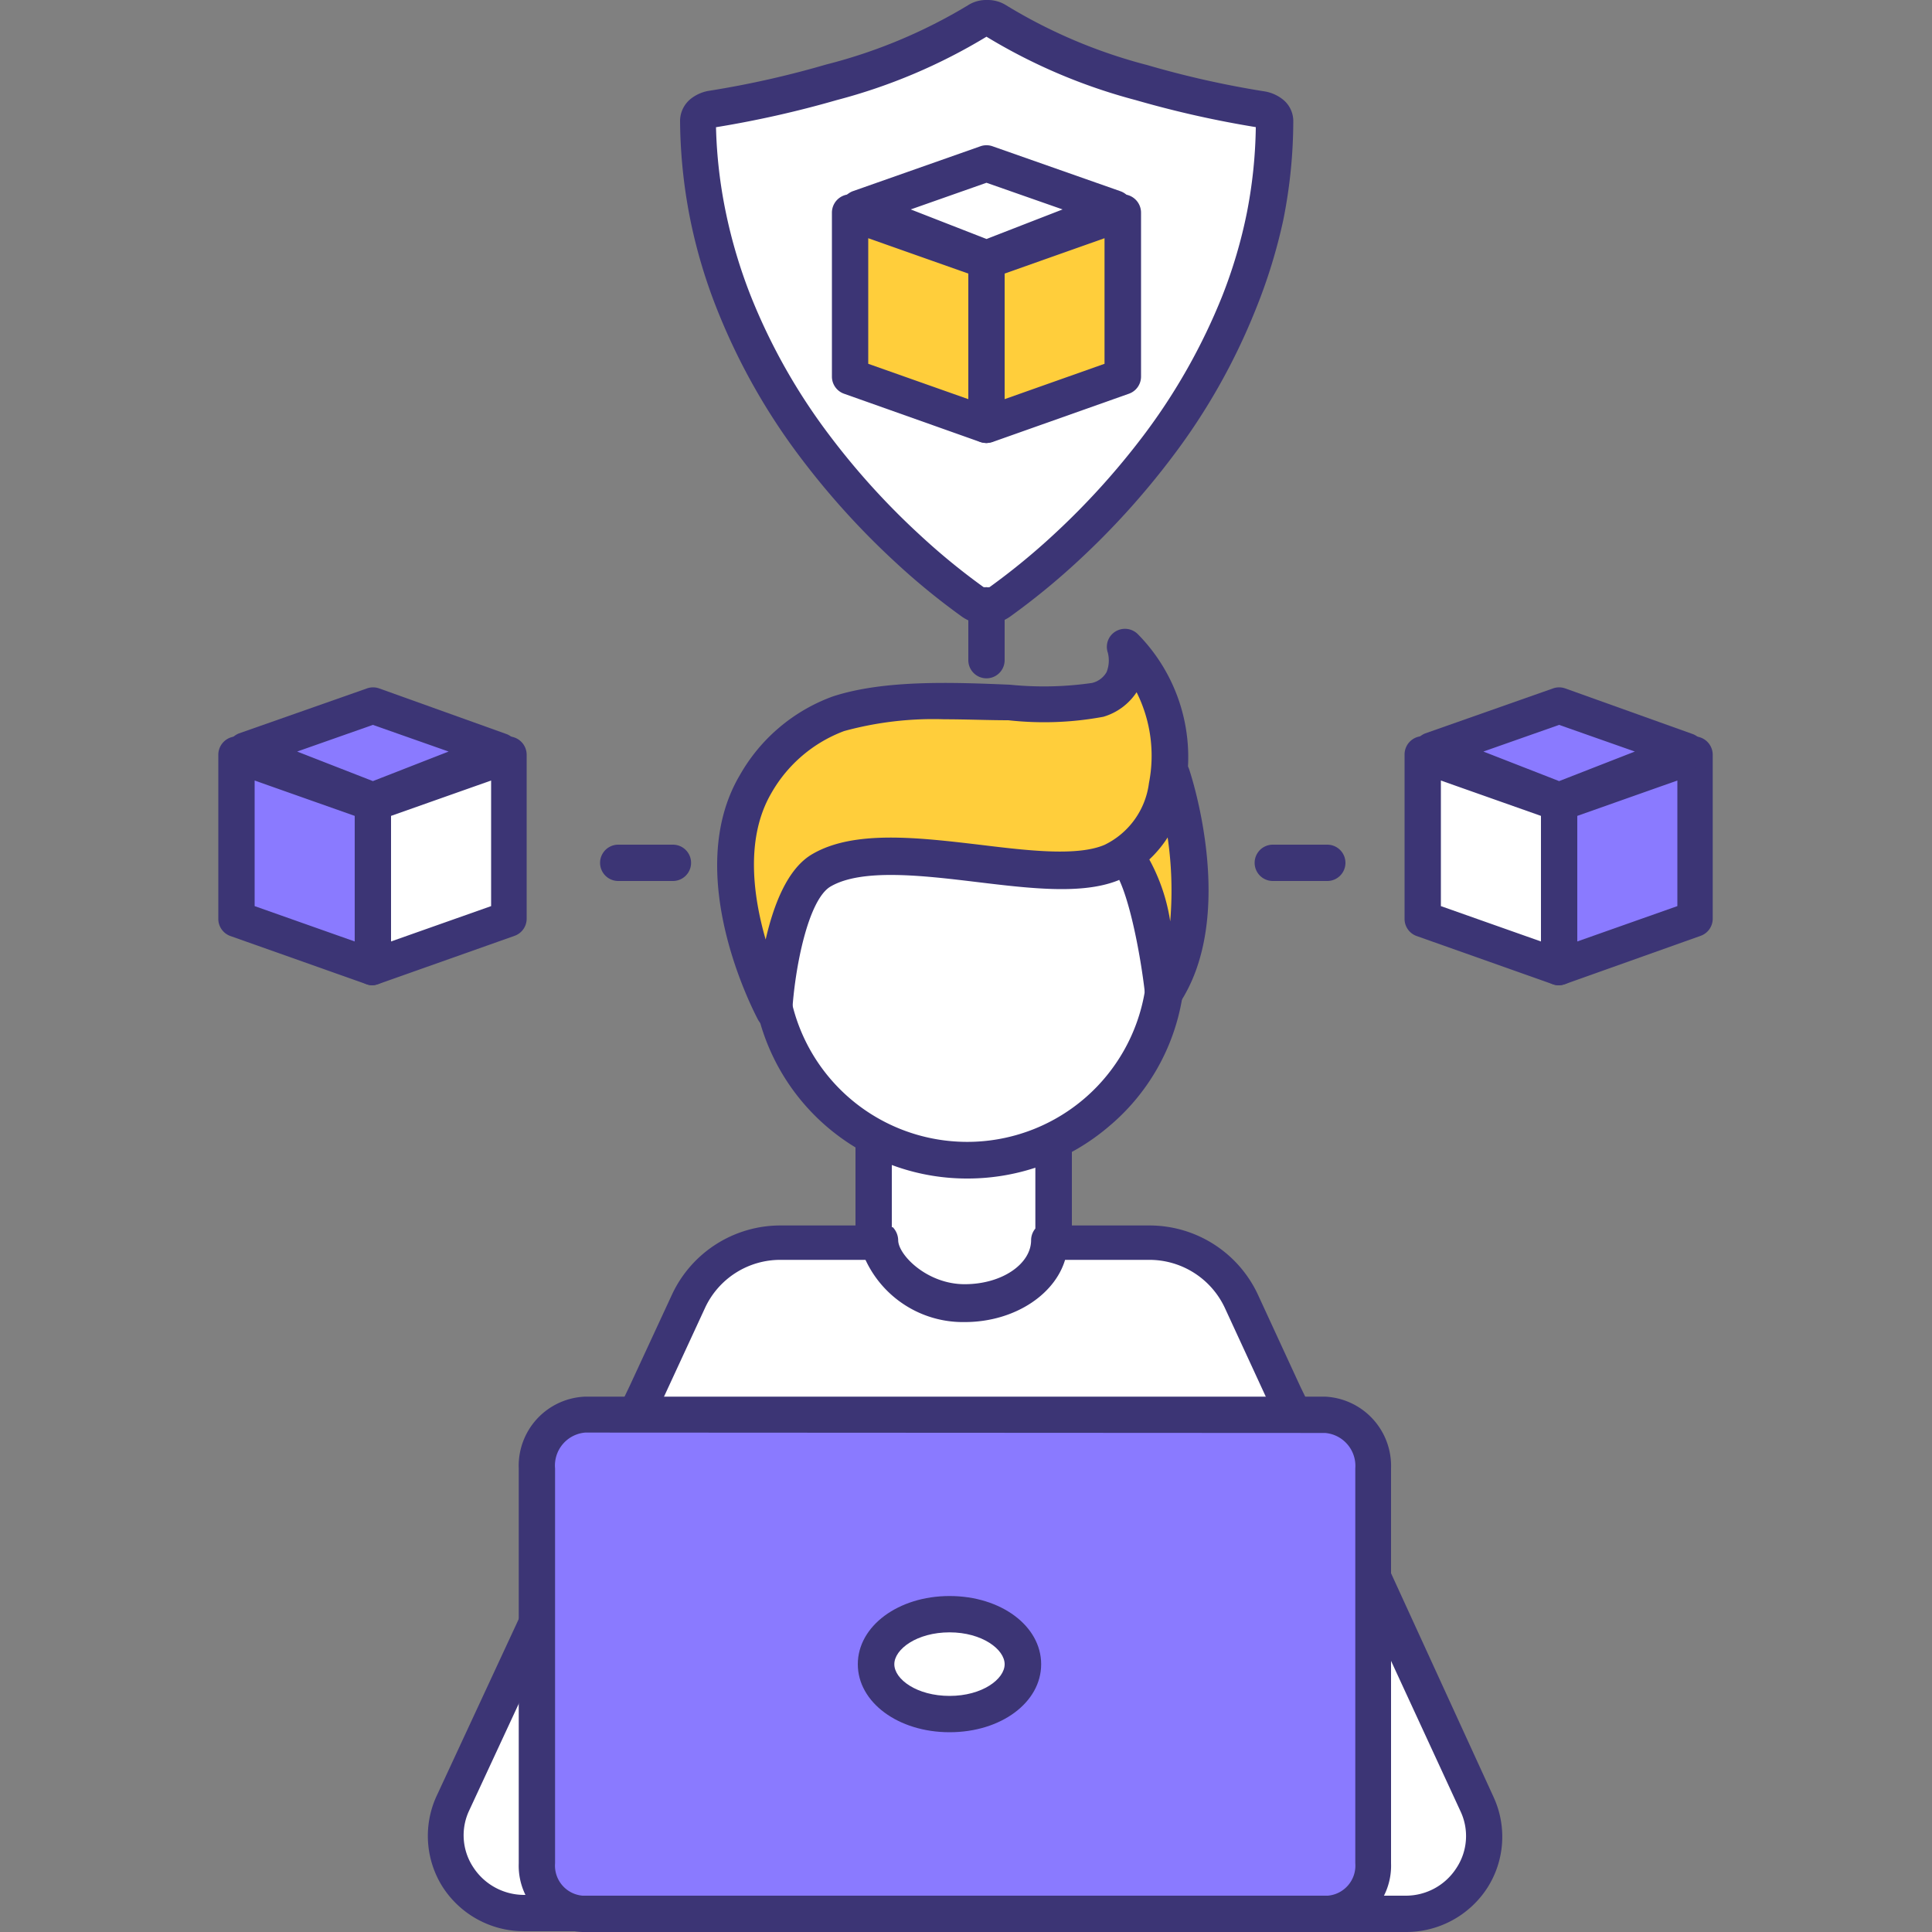<svg id="Layer_1" data-name="Layer 1" xmlns="http://www.w3.org/2000/svg" viewBox="0 0 100 100"><rect x="0" y="0" width="100" height="100" fill="#808080" stroke="none"/><defs><style>.cls-1{fill:#fff;}.cls-2{fill:#3c3575;}.cls-3{fill:#ffce3b;}.cls-4{fill:#8a7aff;}</style></defs><path class="cls-1" d="M51.06,31.37a1.23,1.23,0,0,1-.7-.2,32.66,32.66,0,0,1-3.43-2.81,38.83,38.83,0,0,1-4.74-5.24A31.65,31.65,0,0,1,38,15.69a27.28,27.28,0,0,1-1.33-4.48,25.74,25.74,0,0,1-.51-5,.53.53,0,0,1,.21-.39,1.14,1.14,0,0,1,.54-.21,52.54,52.54,0,0,0,6.16-1.39,27.8,27.8,0,0,0,7.56-3.21.9.9,0,0,1,.9,0,27.66,27.66,0,0,0,7.56,3.21,52.1,52.1,0,0,0,6.16,1.39,1.06,1.06,0,0,1,.53.21.5.5,0,0,1,.21.39,25,25,0,0,1-.5,5,28.29,28.29,0,0,1-1.33,4.48,32,32,0,0,1-4.21,7.43,39.51,39.51,0,0,1-4.74,5.24,33.53,33.53,0,0,1-3.44,2.81A1.17,1.17,0,0,1,51.06,31.37Z"/><path class="cls-2" d="M51.06,32.31a2.16,2.16,0,0,1-1.24-.37,35.45,35.45,0,0,1-3.53-2.89,40.64,40.64,0,0,1-4.85-5.36A32.65,32.65,0,0,1,37.11,16a27.21,27.21,0,0,1-1.38-4.63,26.92,26.92,0,0,1-.53-5.14,1.48,1.48,0,0,1,.56-1.12,2.06,2.06,0,0,1,1-.42,49.09,49.09,0,0,0,6-1.35A27,27,0,0,0,50.09.28a1.75,1.75,0,0,1,1-.28,1.78,1.78,0,0,1,1,.28,27,27,0,0,0,7.3,3.09,49.09,49.09,0,0,0,6,1.35,2.06,2.06,0,0,1,1,.42,1.43,1.43,0,0,1,.55,1.12,26.13,26.13,0,0,1-.52,5.14A28.15,28.15,0,0,1,65,16a32.65,32.65,0,0,1-4.33,7.66,40.64,40.64,0,0,1-4.85,5.36,36.67,36.67,0,0,1-3.53,2.89A2.16,2.16,0,0,1,51.06,32.31Zm-14-25.73A24.62,24.62,0,0,0,37.57,11a26.34,26.34,0,0,0,1.29,4.32,30.93,30.93,0,0,0,4.08,7.22,38.25,38.25,0,0,0,4.63,5.11,34.47,34.47,0,0,0,3.34,2.74.61.61,0,0,0,.15,0,.4.4,0,0,0,.16,0,35.1,35.1,0,0,0,3.33-2.73,38.94,38.94,0,0,0,4.63-5.11,31.29,31.29,0,0,0,4.08-7.22A25.36,25.36,0,0,0,64.54,11,24.63,24.63,0,0,0,65,6.58a53.26,53.26,0,0,1-6.22-1.4A29.21,29.21,0,0,1,51.06,1.9a29.21,29.21,0,0,1-7.75,3.28A53.72,53.72,0,0,1,37.09,6.58Z"/><path class="cls-1" d="M31.61,99.06H27.14a4,4,0,0,1-3.71-5.72l5.58-12,4.43-9.24,2.2-4.76a5.23,5.23,0,0,1,4.75-3h19.1a5.22,5.22,0,0,1,4.75,3l2.21,4.77,4.68,9.78,5.32,11.5a4,4,0,0,1-3.7,5.72H31.61Z"/><path class="cls-2" d="M72.75,100h-4.6a.94.94,0,1,1,0-1.88h4.6a3.11,3.11,0,0,0,2.64-1.44,3,3,0,0,0,.2-2.94l-5.31-11.5L65.6,72.47l-2.21-4.79a4.31,4.31,0,0,0-3.9-2.47H40.39a4.29,4.29,0,0,0-3.89,2.47l-2.2,4.76L29.86,81.7l-5.57,12a3,3,0,0,0,.2,2.94,3.14,3.14,0,0,0,2.65,1.44h4.47a.94.94,0,1,1,0,1.88H27.14a5,5,0,0,1-4.24-2.31A4.94,4.94,0,0,1,22.58,93l5.57-12,4.44-9.26,2.2-4.75a6.19,6.19,0,0,1,5.6-3.56h19.1a6.19,6.19,0,0,1,5.61,3.56l2.2,4.77L72,81.43,77.3,93A4.91,4.91,0,0,1,77,97.69,5,5,0,0,1,72.75,100Z"/><path class="cls-1" d="M54.53,59.3v5h-.22c0,1.74-2,3.23-4.38,3.23s-4.38-1.86-4.38-3.23h-.33v-5Z"/><path class="cls-2" d="M49.93,68.43a5.56,5.56,0,0,1-5.19-3.35,1.24,1.24,0,0,1-.18-.14,1,1,0,0,1-.28-.67v-5a.94.94,0,0,1,1.88,0v4.25l.05,0a1,1,0,0,1,.28.67c0,.76,1.49,2.28,3.44,2.28s3.44-1.06,3.44-2.28a.94.94,0,0,1,.22-.6V59.3a.95.95,0,0,1,1.89,0v5a1,1,0,0,1-.29.67h0C54.76,66.92,52.57,68.43,49.93,68.43Z"/><path class="cls-1" d="M60.28,51.09l-.06.41a10.27,10.27,0,0,1-20.07.8c0-.23-.1-.47-.14-.71,0,0-3.49-9.73,8.08-8.7s11.41-1.15,12.18,2.87S60.28,51.09,60.28,51.09Z"/><path class="cls-2" d="M50.11,61a11.13,11.13,0,0,1-10.87-8.46c-.06-.24-.11-.47-.15-.71-.21-.64-1.4-4.61.75-7.39,1.54-2,4.35-2.83,8.33-2.47a74.41,74.41,0,0,0,8.31.3c1.79,0,2.69,0,3.42.44s1,1.59,1.29,2.89c.67,3.53.24,5.19,0,5.77,0,.09,0,.19,0,.29A11,11,0,0,1,57.4,58.3,11.26,11.26,0,0,1,50.11,61ZM46.44,43.76c-2.46,0-4.17.61-5.1,1.81-1.67,2.15-.46,5.67-.45,5.7a.94.94,0,0,1,0,.16c0,.22.09.44.14.65a9.32,9.32,0,0,0,18.22-.73c0-.13,0-.24.05-.37a.68.68,0,0,1,.11-.34c.07-.16.51-1.44-.11-4.7a4.82,4.82,0,0,0-.48-1.67,7.4,7.4,0,0,0-2.36-.13,76.11,76.11,0,0,1-8.5-.31C47.45,43.78,46.93,43.76,46.44,43.76Zm13,6.86Z"/><path class="cls-3" d="M60.63,40.08s2.41,7.17-.41,11.37c0,0-.62-5.69-1.94-7.12Z"/><path class="cls-2" d="M60.22,52.39a.91.91,0,0,1-.23,0,.94.94,0,0,1-.71-.81c-.24-2.24-.93-5.76-1.69-6.59A.94.94,0,0,1,59,43.69a9.69,9.69,0,0,1,1.57,4,19,19,0,0,0-.81-7.3.94.94,0,0,1,1.78-.6c.11.31,2.53,7.66-.52,12.19A.94.94,0,0,1,60.22,52.39Z"/><path class="cls-3" d="M40.07,52.34s-3.74-7-1-11.75a8.19,8.19,0,0,1,4.29-3.65c4.29-1.41,11.3,0,13.42-.69a2.17,2.17,0,0,0,1.41-2.8c3.53,3.49,2.82,9.79-.71,11.19S46,43,42.53,45C40.39,46.24,40.07,52.34,40.07,52.34Z"/><path class="cls-2" d="M40.07,53.29a1,1,0,0,1-.83-.5c-.16-.31-4-7.52-.94-12.68a9.11,9.11,0,0,1,4.8-4.06c2.68-.88,6.28-.73,9.17-.61a17.45,17.45,0,0,0,4.25-.09,1.17,1.17,0,0,0,.76-.57,1.63,1.63,0,0,0,.06-1,.93.93,0,0,1,.39-1.09.94.94,0,0,1,1.16.13A9.06,9.06,0,0,1,61.32,41a6,6,0,0,1-3.45,4.57c-1.86.74-4.52.42-7.34.08s-5.92-.7-7.53.23c-1.17.67-1.87,4.24-2,6.56a.93.93,0,0,1-.73.87A.76.76,0,0,1,40.07,53.29Zm8.81-16.06a17.45,17.45,0,0,0-5.19.61,7.26,7.26,0,0,0-3.77,3.22c-1.35,2.32-.94,5.32-.29,7.57.41-1.79,1.13-3.69,2.43-4.43,2.15-1.25,5.48-.85,8.7-.47,2.46.3,5,.6,6.41,0a4.13,4.13,0,0,0,2.3-3.2,7.33,7.33,0,0,0-.64-4.7,3.11,3.11,0,0,1-1.72,1.27,16.75,16.75,0,0,1-4.92.18C51.15,37.28,50,37.23,48.88,37.23Z"/><path class="cls-4" d="M63.48,73.21h5.11A2.65,2.65,0,0,1,71.09,76V96.45a2.5,2.5,0,0,1-2.36,2.61H30.15a2.5,2.5,0,0,1-2.36-2.61V76a2.65,2.65,0,0,1,2.5-2.77H63.48Z"/><path class="cls-2" d="M68.73,100H30.15a3.43,3.43,0,0,1-3.3-3.55V76a3.58,3.58,0,0,1,3.44-3.71h38.3A3.59,3.59,0,0,1,72,76V96.45A3.43,3.43,0,0,1,68.73,100ZM30.29,74.15A1.71,1.71,0,0,0,28.73,76V96.45a1.56,1.56,0,0,0,1.42,1.67H68.73a1.56,1.56,0,0,0,1.42-1.67V76a1.71,1.71,0,0,0-1.56-1.83Z"/><path class="cls-1" d="M53,86.14c0,1.42-1.7,2.58-3.8,2.58s-3.81-1.16-3.81-2.58,1.71-2.59,3.81-2.59S53,84.71,53,86.14Z"/><path class="cls-2" d="M49.15,89.66c-2.66,0-4.75-1.55-4.75-3.52s2.09-3.53,4.75-3.53,4.74,1.55,4.74,3.53S51.81,89.66,49.15,89.66Zm0-5.17c-1.69,0-2.86.87-2.86,1.65s1.17,1.64,2.86,1.64S52,86.91,52,86.14,50.83,84.49,49.15,84.49Z"/><polygon class="cls-3" points="51.06 21.99 44 19.49 44 11 51.06 13.5 51.06 21.99"/><path class="cls-2" d="M51.06,22.93a1.19,1.19,0,0,1-.32-.05l-7.05-2.5a.94.94,0,0,1-.63-.89V11a.95.95,0,0,1,1.26-.89l7,2.5a.94.94,0,0,1,.63.89V22a.94.94,0,0,1-.4.77A1,1,0,0,1,51.06,22.93Zm-6.12-4.1,5.18,1.83v-6.5l-5.18-1.83Z"/><polygon class="cls-3" points="51.06 21.99 58.12 19.49 58.12 11 51.06 13.5 51.06 21.99"/><path class="cls-2" d="M51.06,22.93a1,1,0,0,1-.54-.17.94.94,0,0,1-.4-.77V13.5a.94.94,0,0,1,.62-.89l7.06-2.5a.95.95,0,0,1,1.26.89v8.49a.94.94,0,0,1-.63.89l-7.06,2.5A1.12,1.12,0,0,1,51.06,22.93ZM52,14.16v6.5l5.17-1.83v-6.5Z"/><polygon class="cls-1" points="44.44 10.79 51.06 13.38 57.68 10.79 51.06 8.46 44.44 10.79"/><path class="cls-2" d="M51.06,14.33a1,1,0,0,1-.34-.07L44.1,11.67a.93.93,0,0,1-.6-.89,1,1,0,0,1,.63-.88l6.62-2.33a.94.94,0,0,1,.62,0L58,9.9a.94.94,0,0,1,0,1.77L51.4,14.26A1,1,0,0,1,51.06,14.33Zm-3.92-3.49,3.92,1.53L55,10.84,51.06,9.46Z"/><polygon class="cls-4" points="19.3 50.05 12.24 47.55 12.24 39.06 19.3 41.56 19.3 50.05"/><path class="cls-2" d="M19.3,51a1.06,1.06,0,0,1-.31-.05l-7.06-2.5a.94.94,0,0,1-.63-.89V39.06a.95.95,0,0,1,1.26-.89l7,2.5a.94.94,0,0,1,.63.89v8.49a.94.94,0,0,1-.94.94Zm-6.12-4.1,5.18,1.83v-6.5l-5.18-1.83Z"/><polygon class="cls-1" points="19.3 50.05 26.36 47.55 26.36 39.06 19.3 41.56 19.3 50.05"/><path class="cls-2" d="M19.3,51a.94.94,0,0,1-.94-.94V41.56a.94.94,0,0,1,.63-.89L26,38.17a.95.95,0,0,1,1.26.89v8.49a.94.94,0,0,1-.63.89l-7.06,2.5A1.06,1.06,0,0,1,19.3,51Zm.94-8.77v6.5l5.18-1.83v-6.5Z"/><polygon class="cls-4" points="12.68 38.85 19.3 41.44 25.92 38.85 19.3 36.52 12.68 38.85"/><path class="cls-2" d="M19.3,42.38a1,1,0,0,1-.34-.06l-6.62-2.59a.94.94,0,0,1-.6-.89,1,1,0,0,1,.63-.88L19,35.63a.94.94,0,0,1,.62,0L26.23,38a1,1,0,0,1,.63.88.94.94,0,0,1-.6.89l-6.62,2.59A1,1,0,0,1,19.3,42.38ZM15.38,38.9l3.92,1.53,3.92-1.53L19.3,37.52Z"/><polygon class="cls-1" points="80.7 50.05 73.64 47.55 73.64 39.06 80.7 41.56 80.7 50.05"/><path class="cls-2" d="M80.7,51a1.06,1.06,0,0,1-.31-.05l-7.06-2.5a.94.94,0,0,1-.63-.89V39.06A.95.95,0,0,1,74,38.17L81,40.67a.94.94,0,0,1,.63.89v8.49a.94.94,0,0,1-.94.94Zm-6.12-4.1,5.18,1.83v-6.5l-5.18-1.83Z"/><polygon class="cls-4" points="80.7 50.05 87.76 47.55 87.76 39.06 80.7 41.56 80.7 50.05"/><path class="cls-2" d="M80.7,51a.94.94,0,0,1-.94-.94V41.56a.94.94,0,0,1,.63-.89l7-2.5a.95.95,0,0,1,1.26.89v8.49a.94.94,0,0,1-.63.89L81,50.94A1.06,1.06,0,0,1,80.7,51Zm.94-8.77v6.5l5.18-1.83v-6.5Z"/><polygon class="cls-4" points="74.08 38.85 80.7 41.44 87.32 38.85 80.7 36.52 74.08 38.85"/><path class="cls-2" d="M80.7,42.38a1,1,0,0,1-.34-.06l-6.62-2.59a.94.94,0,0,1-.6-.89,1,1,0,0,1,.63-.88l6.62-2.33a.94.94,0,0,1,.62,0L87.63,38a1,1,0,0,1,.63.88.94.94,0,0,1-.6.89L81,42.32A1,1,0,0,1,80.7,42.38ZM76.78,38.9l3.92,1.53,3.92-1.53L80.7,37.52Z"/><path class="cls-2" d="M34.83,45.6H32a.94.94,0,1,1,0-1.88h2.83a.94.94,0,0,1,0,1.88Z"/><path class="cls-2" d="M68.7,45.6H65.88a.94.94,0,0,1,0-1.88H68.7a.94.94,0,0,1,0,1.88Z"/><path class="cls-2" d="M51.06,35.11a.94.94,0,0,1-.94-.94v-2.8a.94.94,0,1,1,1.88,0v2.8A.94.94,0,0,1,51.06,35.11Z"/></svg>
